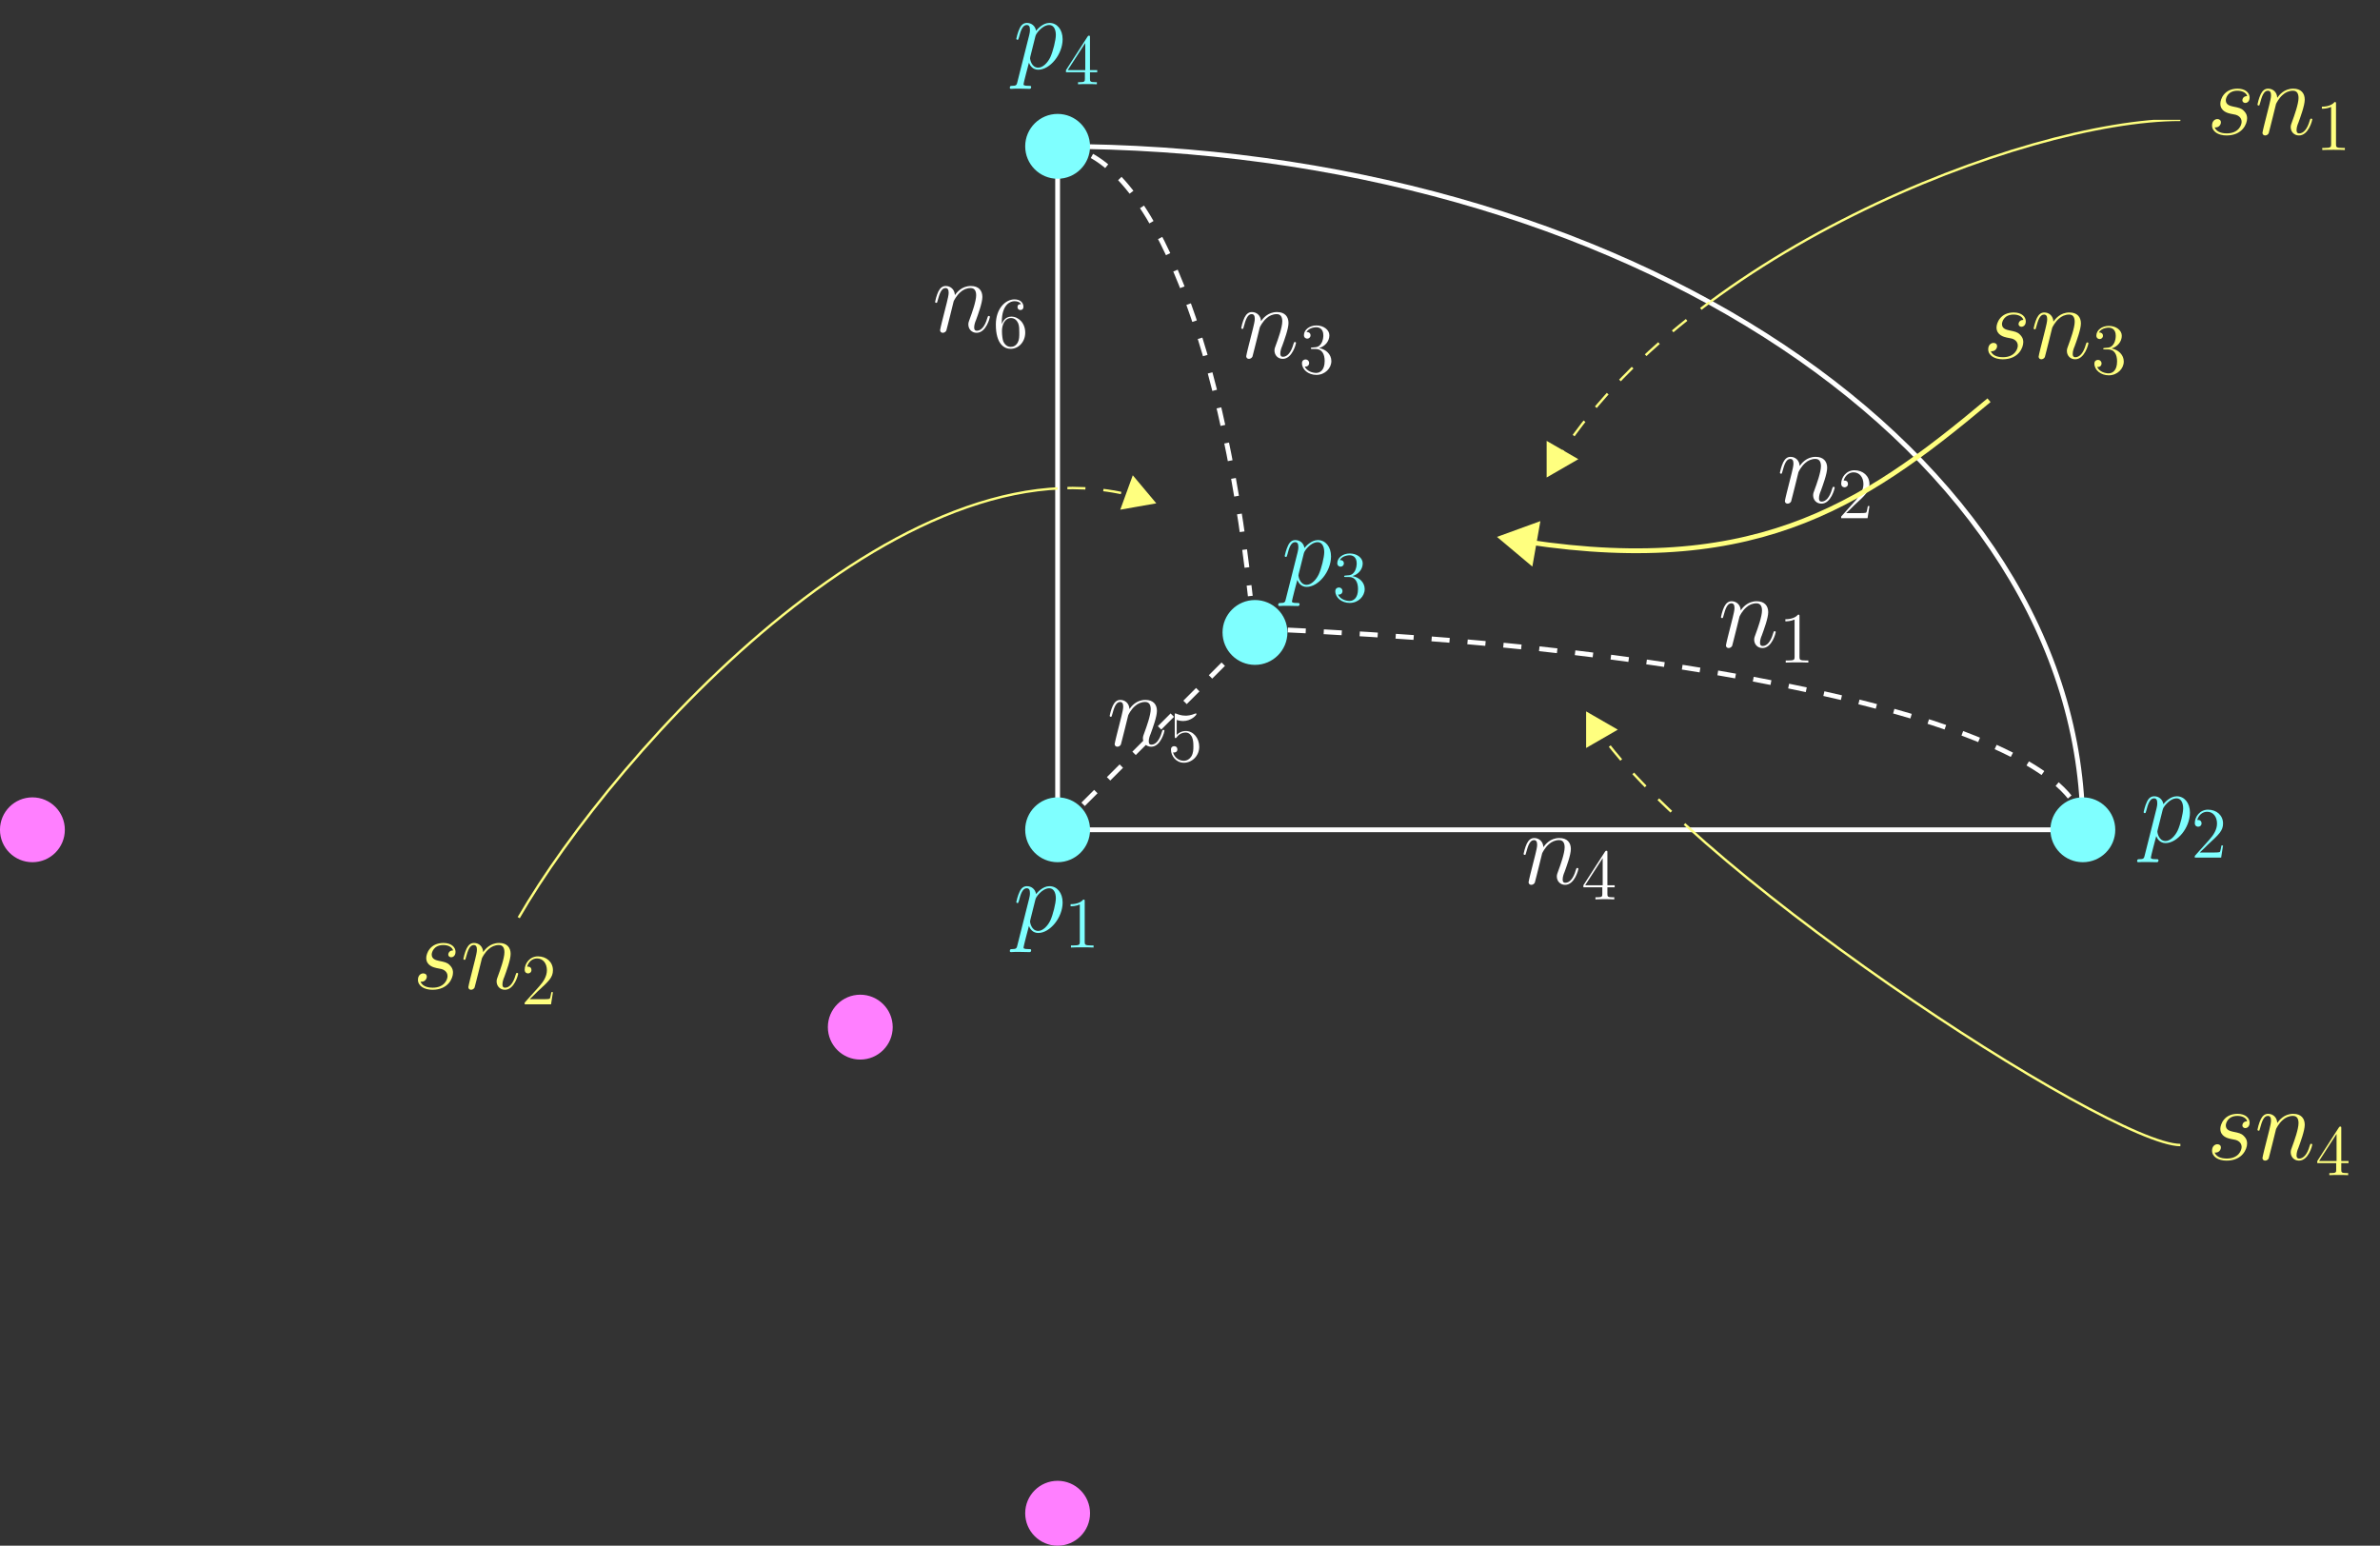 <?xml version="1.0" encoding="UTF-8"?>
<svg xmlns="http://www.w3.org/2000/svg" xmlns:xlink="http://www.w3.org/1999/xlink" width="394.837pt" height="256.431pt" viewBox="0 0 394.837 256.431" version="1.1">
<rect x="0" y="0" width="394.837" height="256.431" fill="#333333" stroke="none"/>
<defs>
<g>
<symbol overflow="visible" id="glyph0-0">
<path style="stroke:none;" d=""/>
</symbol>
<symbol overflow="visible" id="glyph0-1">
<path style="stroke:none;" d="M 3.547 -5.047 C 3.578 -5.141 4.016 -6.016 4.656 -6.562 C 5.094 -6.969 5.688 -7.25 6.359 -7.25 C 7.047 -7.25 7.281 -6.734 7.281 -6.047 C 7.281 -5.062 6.578 -3.094 6.234 -2.172 C 6.078 -1.75 5.984 -1.531 5.984 -1.219 C 5.984 -0.453 6.531 0.172 7.359 0.172 C 8.953 0.172 9.562 -2.359 9.562 -2.469 C 9.562 -2.547 9.484 -2.625 9.391 -2.625 C 9.234 -2.625 9.219 -2.562 9.125 -2.266 C 8.734 -0.859 8.078 -0.172 7.406 -0.172 C 7.234 -0.172 6.953 -0.188 6.953 -0.734 C 6.953 -1.172 7.141 -1.688 7.25 -1.922 C 7.594 -2.875 8.312 -4.797 8.312 -5.781 C 8.312 -6.812 7.719 -7.594 6.406 -7.594 C 4.875 -7.594 4.062 -6.516 3.75 -6.078 C 3.703 -7.062 3 -7.594 2.234 -7.594 C 1.688 -7.594 1.312 -7.266 1.016 -6.688 C 0.703 -6.062 0.469 -5.031 0.469 -4.953 C 0.469 -4.891 0.531 -4.797 0.656 -4.797 C 0.797 -4.797 0.812 -4.828 0.906 -5.219 C 1.188 -6.266 1.5 -7.25 2.188 -7.25 C 2.578 -7.25 2.719 -6.969 2.719 -6.453 C 2.719 -6.078 2.547 -5.406 2.422 -4.875 L 1.953 -3.016 C 1.875 -2.688 1.688 -1.906 1.594 -1.594 C 1.484 -1.156 1.297 -0.344 1.297 -0.266 C 1.297 -0.016 1.484 0.172 1.734 0.172 C 1.953 0.172 2.188 0.062 2.328 -0.188 C 2.359 -0.281 2.516 -0.875 2.594 -1.219 L 2.984 -2.766 Z M 3.547 -5.047 "/>
</symbol>
<symbol overflow="visible" id="glyph0-2">
<path style="stroke:none;" d="M 0.734 2.188 C 0.625 2.703 0.547 2.844 -0.156 2.844 C -0.359 2.844 -0.531 2.844 -0.531 3.172 C -0.531 3.203 -0.516 3.344 -0.328 3.344 C -0.109 3.344 0.141 3.312 0.359 3.312 L 1.109 3.312 C 1.469 3.312 2.344 3.344 2.703 3.344 C 2.812 3.344 3.016 3.344 3.016 3.031 C 3.016 2.844 2.891 2.844 2.594 2.844 C 1.812 2.844 1.75 2.719 1.75 2.578 C 1.75 2.375 2.531 -0.578 2.641 -0.984 C 2.828 -0.5 3.281 0.172 4.188 0.172 C 6.125 0.172 8.234 -2.359 8.234 -4.891 C 8.234 -6.469 7.328 -7.594 6.047 -7.594 C 4.938 -7.594 4.016 -6.531 3.828 -6.281 C 3.688 -7.141 3.016 -7.594 2.328 -7.594 C 1.828 -7.594 1.422 -7.359 1.109 -6.703 C 0.797 -6.078 0.547 -5.031 0.547 -4.953 C 0.547 -4.891 0.625 -4.797 0.734 -4.797 C 0.875 -4.797 0.891 -4.828 1 -5.219 C 1.25 -6.234 1.578 -7.25 2.266 -7.25 C 2.672 -7.25 2.812 -6.969 2.812 -6.453 C 2.812 -6.047 2.75 -5.875 2.688 -5.562 Z M 3.719 -5.375 C 3.844 -5.859 4.328 -6.359 4.594 -6.594 C 4.781 -6.766 5.359 -7.25 6.016 -7.25 C 6.766 -7.25 7.109 -6.484 7.109 -5.594 C 7.109 -4.766 6.625 -2.828 6.203 -1.922 C 5.766 -1 4.969 -0.172 4.188 -0.172 C 3.016 -0.172 2.828 -1.656 2.828 -1.719 C 2.828 -1.781 2.859 -1.906 2.875 -2 Z M 3.719 -5.375 "/>
</symbol>
<symbol overflow="visible" id="glyph0-3">
<path style="stroke:none;" d="M 3.922 -3.438 C 4.219 -3.391 4.688 -3.281 4.781 -3.266 C 5.016 -3.203 5.781 -2.922 5.781 -2.094 C 5.781 -1.562 5.297 -0.172 3.312 -0.172 C 2.938 -0.172 1.656 -0.219 1.312 -1.172 C 2 -1.078 2.344 -1.625 2.344 -2 C 2.344 -2.359 2.094 -2.547 1.75 -2.547 C 1.375 -2.547 0.875 -2.25 0.875 -1.484 C 0.875 -0.469 1.906 0.172 3.281 0.172 C 5.906 0.172 6.688 -1.75 6.688 -2.656 C 6.688 -2.906 6.688 -3.391 6.125 -3.938 C 5.703 -4.359 5.281 -4.438 4.359 -4.625 C 3.891 -4.734 3.156 -4.891 3.156 -5.672 C 3.156 -6.016 3.469 -7.25 5.094 -7.25 C 5.812 -7.25 6.531 -6.969 6.703 -6.359 C 5.938 -6.359 5.906 -5.703 5.906 -5.688 C 5.906 -5.328 6.234 -5.219 6.391 -5.219 C 6.625 -5.219 7.109 -5.406 7.109 -6.125 C 7.109 -6.859 6.453 -7.594 5.109 -7.594 C 2.859 -7.594 2.25 -5.812 2.25 -5.109 C 2.25 -3.812 3.531 -3.531 3.922 -3.438 Z M 3.922 -3.438 "/>
</symbol>
<symbol overflow="visible" id="glyph1-0">
<path style="stroke:none;" d=""/>
</symbol>
<symbol overflow="visible" id="glyph1-1">
<path style="stroke:none;" d="M 1.469 -4.156 C 1.469 -7.188 2.938 -7.656 3.578 -7.656 C 4.016 -7.656 4.453 -7.531 4.672 -7.172 C 4.531 -7.172 4.078 -7.172 4.078 -6.688 C 4.078 -6.422 4.25 -6.188 4.562 -6.188 C 4.859 -6.188 5.062 -6.375 5.062 -6.719 C 5.062 -7.344 4.609 -7.953 3.578 -7.953 C 2.062 -7.953 0.484 -6.406 0.484 -3.781 C 0.484 -0.484 1.922 0.25 2.938 0.25 C 4.25 0.25 5.359 -0.891 5.359 -2.438 C 5.359 -4.031 4.25 -5.094 3.047 -5.094 C 1.984 -5.094 1.594 -4.172 1.469 -3.844 Z M 2.938 -0.078 C 2.188 -0.078 1.828 -0.734 1.719 -0.984 C 1.609 -1.297 1.5 -1.891 1.5 -2.719 C 1.5 -3.672 1.922 -4.859 3 -4.859 C 3.656 -4.859 4 -4.406 4.188 -4 C 4.375 -3.562 4.375 -2.969 4.375 -2.453 C 4.375 -1.844 4.375 -1.297 4.141 -0.844 C 3.844 -0.281 3.422 -0.078 2.938 -0.078 Z M 2.938 -0.078 "/>
</symbol>
<symbol overflow="visible" id="glyph1-2">
<path style="stroke:none;" d="M 4.312 -7.781 C 4.312 -8.016 4.312 -8.062 4.141 -8.062 C 4.047 -8.062 4.016 -8.062 3.922 -7.922 L 0.328 -2.344 L 0.328 -2 L 3.469 -2 L 3.469 -0.906 C 3.469 -0.469 3.438 -0.344 2.562 -0.344 L 2.328 -0.344 L 2.328 0 C 2.609 -0.031 3.547 -0.031 3.891 -0.031 C 4.219 -0.031 5.172 -0.031 5.453 0 L 5.453 -0.344 L 5.219 -0.344 C 4.344 -0.344 4.312 -0.469 4.312 -0.906 L 4.312 -2 L 5.516 -2 L 5.516 -2.344 L 4.312 -2.344 Z M 3.531 -6.844 L 3.531 -2.344 L 0.625 -2.344 Z M 3.531 -6.844 "/>
</symbol>
<symbol overflow="visible" id="glyph1-3">
<path style="stroke:none;" d="M 1.531 -6.844 C 2.047 -6.688 2.469 -6.672 2.594 -6.672 C 3.938 -6.672 4.812 -7.656 4.812 -7.828 C 4.812 -7.875 4.781 -7.938 4.703 -7.938 C 4.688 -7.938 4.656 -7.938 4.547 -7.891 C 3.891 -7.609 3.312 -7.562 3 -7.562 C 2.219 -7.562 1.656 -7.812 1.422 -7.906 C 1.344 -7.938 1.312 -7.938 1.297 -7.938 C 1.203 -7.938 1.203 -7.859 1.203 -7.672 L 1.203 -4.125 C 1.203 -3.906 1.203 -3.844 1.344 -3.844 C 1.406 -3.844 1.422 -3.844 1.547 -4 C 1.875 -4.484 2.438 -4.766 3.031 -4.766 C 3.672 -4.766 3.984 -4.188 4.078 -3.984 C 4.281 -3.516 4.297 -2.922 4.297 -2.469 C 4.297 -2.016 4.297 -1.344 3.953 -0.797 C 3.688 -0.375 3.234 -0.078 2.703 -0.078 C 1.906 -0.078 1.141 -0.609 0.922 -1.484 C 0.984 -1.453 1.047 -1.453 1.109 -1.453 C 1.312 -1.453 1.641 -1.562 1.641 -1.969 C 1.641 -2.312 1.406 -2.5 1.109 -2.5 C 0.891 -2.5 0.578 -2.391 0.578 -1.922 C 0.578 -0.906 1.406 0.25 2.719 0.25 C 4.078 0.25 5.266 -0.891 5.266 -2.406 C 5.266 -3.828 4.297 -5.016 3.047 -5.016 C 2.359 -5.016 1.844 -4.703 1.531 -4.375 Z M 1.531 -6.844 "/>
</symbol>
<symbol overflow="visible" id="glyph1-4">
<path style="stroke:none;" d="M 3.438 -7.656 C 3.438 -7.938 3.438 -7.953 3.203 -7.953 C 2.922 -7.625 2.312 -7.188 1.094 -7.188 L 1.094 -6.844 C 1.359 -6.844 1.953 -6.844 2.625 -7.141 L 2.625 -0.922 C 2.625 -0.484 2.578 -0.344 1.531 -0.344 L 1.156 -0.344 L 1.156 0 C 1.484 -0.031 2.641 -0.031 3.031 -0.031 C 3.438 -0.031 4.578 -0.031 4.906 0 L 4.906 -0.344 L 4.531 -0.344 C 3.484 -0.344 3.438 -0.484 3.438 -0.922 Z M 3.438 -7.656 "/>
</symbol>
<symbol overflow="visible" id="glyph1-5">
<path style="stroke:none;" d="M 5.266 -2.016 L 5 -2.016 C 4.953 -1.812 4.859 -1.141 4.75 -0.953 C 4.656 -0.844 3.984 -0.844 3.625 -0.844 L 1.406 -0.844 C 1.734 -1.125 2.469 -1.891 2.766 -2.172 C 4.594 -3.844 5.266 -4.469 5.266 -5.656 C 5.266 -7.031 4.172 -7.953 2.781 -7.953 C 1.406 -7.953 0.578 -6.766 0.578 -5.734 C 0.578 -5.125 1.109 -5.125 1.141 -5.125 C 1.406 -5.125 1.703 -5.312 1.703 -5.688 C 1.703 -6.031 1.484 -6.25 1.141 -6.25 C 1.047 -6.25 1.016 -6.25 0.984 -6.234 C 1.203 -7.047 1.859 -7.609 2.625 -7.609 C 3.641 -7.609 4.266 -6.75 4.266 -5.656 C 4.266 -4.641 3.688 -3.75 3 -2.984 L 0.578 -0.281 L 0.578 0 L 4.953 0 Z M 5.266 -2.016 "/>
</symbol>
<symbol overflow="visible" id="glyph1-6">
<path style="stroke:none;" d="M 2.203 -4.297 C 2 -4.281 1.953 -4.266 1.953 -4.156 C 1.953 -4.047 2.016 -4.047 2.219 -4.047 L 2.766 -4.047 C 3.797 -4.047 4.25 -3.203 4.25 -2.062 C 4.25 -0.484 3.438 -0.078 2.844 -0.078 C 2.266 -0.078 1.297 -0.344 0.938 -1.141 C 1.328 -1.078 1.672 -1.297 1.672 -1.719 C 1.672 -2.062 1.422 -2.312 1.094 -2.312 C 0.797 -2.312 0.484 -2.141 0.484 -1.688 C 0.484 -0.625 1.547 0.25 2.875 0.25 C 4.297 0.25 5.359 -0.844 5.359 -2.047 C 5.359 -3.141 4.469 -4 3.328 -4.203 C 4.359 -4.5 5.031 -5.375 5.031 -6.312 C 5.031 -7.25 4.047 -7.953 2.891 -7.953 C 1.703 -7.953 0.812 -7.219 0.812 -6.344 C 0.812 -5.875 1.188 -5.766 1.359 -5.766 C 1.609 -5.766 1.906 -5.953 1.906 -6.312 C 1.906 -6.688 1.609 -6.859 1.344 -6.859 C 1.281 -6.859 1.25 -6.859 1.219 -6.844 C 1.672 -7.656 2.797 -7.656 2.859 -7.656 C 3.25 -7.656 4.031 -7.484 4.031 -6.312 C 4.031 -6.078 4 -5.422 3.641 -4.906 C 3.281 -4.375 2.875 -4.344 2.562 -4.328 Z M 2.203 -4.297 "/>
</symbol>
</g>
<clipPath id="clip1">
  <path d="M 170 246 L 181 246 L 181 256.43 L 170 256.43 Z M 170 246 "/>
</clipPath>
<clipPath id="clip2">
  <path d="M 159 234 L 192 234 L 192 256.43 L 159 256.43 Z M 159 234 "/>
</clipPath>
<clipPath id="clip3">
  <path d="M 251 24 L 346 24 L 346 85 L 251 85 Z M 251 24 "/>
</clipPath>
<clipPath id="clip4">
  <path d="M 345.539 137.664 C 345.539 75.043 269.391 24.277 175.457 24.277 C 81.523 24.277 5.379 75.043 5.379 137.664 C 5.379 200.289 81.523 251.051 175.457 251.051 C 269.391 251.051 345.539 200.289 345.539 137.664 Z M 345.539 137.664 "/>
</clipPath>
<clipPath id="clip5">
  <path d="M 256 73 L 262 73 L 262 79 L 256 79 Z M 256 73 "/>
</clipPath>
<clipPath id="clip6">
  <path d="M 345.539 137.664 C 345.539 75.043 269.391 24.277 175.457 24.277 C 81.523 24.277 5.379 75.043 5.379 137.664 C 5.379 200.289 81.523 251.051 175.457 251.051 C 269.391 251.051 345.539 200.289 345.539 137.664 Z M 345.539 137.664 "/>
</clipPath>
<clipPath id="clip7">
  <path d="M 251 67 L 268 67 L 268 85 L 251 85 Z M 251 67 "/>
</clipPath>
<clipPath id="clip8">
  <path d="M 345.539 137.664 C 345.539 75.043 269.391 24.277 175.457 24.277 C 81.523 24.277 5.379 75.043 5.379 137.664 C 5.379 200.289 81.523 251.051 175.457 251.051 C 269.391 251.051 345.539 200.289 345.539 137.664 Z M 345.539 137.664 "/>
</clipPath>
<clipPath id="clip9">
  <path d="M 283.73 19.883 L 368 19.883 L 368 50.176 L 283.73 50.176 Z M 283.73 19.883 "/>
</clipPath>
<clipPath id="clip10">
  <path d="M 175 75 L 197 75 L 197 138 L 175 138 Z M 175 75 "/>
</clipPath>
<clipPath id="clip11">
  <path d="M 175.457 137.664 L 175.457 24.277 L 208.199 24.277 L 208.199 104.926 L 175.457 137.664 "/>
</clipPath>
<clipPath id="clip12">
  <path d="M 186 79 L 192 79 L 192 85 L 186 85 Z M 186 79 "/>
</clipPath>
<clipPath id="clip13">
  <path d="M 175.457 137.664 L 175.457 24.277 L 208.199 24.277 L 208.199 104.926 L 175.457 137.664 "/>
</clipPath>
<clipPath id="clip14">
  <path d="M 180 73 L 198 73 L 198 90 L 180 90 Z M 180 73 "/>
</clipPath>
<clipPath id="clip15">
  <path d="M 175.457 137.664 L 175.457 24.277 L 208.199 24.277 L 208.199 104.926 L 175.457 137.664 "/>
</clipPath>
<clipPath id="clip16">
  <path d="M 80 75 L 175.457 75 L 175.457 158 L 80 158 Z M 80 75 "/>
</clipPath>
<clipPath id="clip17">
  <path d="M 257 112 L 346 112 L 346 138 L 257 138 Z M 257 112 "/>
</clipPath>
<clipPath id="clip18">
  <path d="M 175.457 137.664 L 208.199 104.926 L 345.539 137.664 L 175.457 137.664 "/>
</clipPath>
<clipPath id="clip19">
  <path d="M 263 118 L 268 118 L 268 124 L 263 124 Z M 263 118 "/>
</clipPath>
<clipPath id="clip20">
  <path d="M 175.457 137.664 L 208.199 104.926 L 345.539 137.664 L 175.457 137.664 "/>
</clipPath>
<clipPath id="clip21">
  <path d="M 257 112 L 274 112 L 274 130 L 257 130 Z M 257 112 "/>
</clipPath>
<clipPath id="clip22">
  <path d="M 175.457 137.664 L 208.199 104.926 L 345.539 137.664 L 175.457 137.664 "/>
</clipPath>
<clipPath id="clip23">
  <path d="M 257 137 L 368 137 L 368 196 L 257 196 Z M 257 137 "/>
</clipPath>
<clipPath id="clip24">
  <path d="M 175.457 137.664 L 142.719 170.406 L 361.719 199.348 L 394.84 199.348 L 345.539 137.664 L 175.457 137.664 "/>
</clipPath>
</defs>
<g id="surface1">
<path style="fill:none;stroke-width:0.797;stroke-linecap:butt;stroke-linejoin:miter;stroke:rgb(100%,100%,100%);stroke-opacity:1;stroke-miterlimit:10;" d="M -0.001 0.001 L -0.001 113.388 " transform="matrix(1,0,0,-1,175.458,137.665)"/>
<g style="fill:rgb(100%,100%,100%);fill-opacity:1;">
  <use xlink:href="#glyph0-1" x="154.662" y="55.041"/>
</g>
<g style="fill:rgb(100%,100%,100%);fill-opacity:1;">
  <use xlink:href="#glyph1-1" x="164.724" y="57.623"/>
</g>
<path style="fill:none;stroke-width:0.797;stroke-linecap:butt;stroke-linejoin:miter;stroke:rgb(100%,100%,100%);stroke-opacity:1;stroke-miterlimit:10;" d="M -0.001 0.001 L 170.081 0.001 " transform="matrix(1,0,0,-1,175.458,137.665)"/>
<g style="fill:rgb(100%,100%,100%);fill-opacity:1;">
  <use xlink:href="#glyph0-1" x="252.291" y="146.626"/>
</g>
<g style="fill:rgb(100%,100%,100%);fill-opacity:1;">
  <use xlink:href="#glyph1-2" x="262.353" y="149.208"/>
</g>
<path style="fill:none;stroke-width:0.797;stroke-linecap:butt;stroke-linejoin:miter;stroke:rgb(100%,100%,100%);stroke-opacity:1;stroke-dasharray:2.989,2.989;stroke-miterlimit:10;" d="M -0.001 0.001 L 32.741 32.739 " transform="matrix(1,0,0,-1,175.458,137.665)"/>
<g style="fill:rgb(100%,100%,100%);fill-opacity:1;">
  <use xlink:href="#glyph0-1" x="183.622" y="123.711"/>
</g>
<g style="fill:rgb(100%,100%,100%);fill-opacity:1;">
  <use xlink:href="#glyph1-3" x="193.684" y="126.293"/>
</g>
<path style="fill:none;stroke-width:0.797;stroke-linecap:butt;stroke-linejoin:miter;stroke:rgb(100%,100%,100%);stroke-opacity:1;stroke-miterlimit:10;" d="M 170.081 0.001 C 170.081 62.622 93.933 113.388 -0.001 113.388 " transform="matrix(1,0,0,-1,175.458,137.665)"/>
<path style="fill:none;stroke-width:0.797;stroke-linecap:butt;stroke-linejoin:miter;stroke:rgb(100%,100%,100%);stroke-opacity:1;stroke-dasharray:2.989,2.989;stroke-miterlimit:10;" d="M 170.081 0.001 C 170.081 16.505 110.812 30.634 29.534 33.501 " transform="matrix(1,0,0,-1,175.458,137.665)"/>
<path style="fill:none;stroke-width:0.797;stroke-linecap:butt;stroke-linejoin:miter;stroke:rgb(100%,100%,100%);stroke-opacity:1;stroke-dasharray:2.989,2.989;stroke-miterlimit:10;" d="M -0.001 113.388 C 14.3 113.388 27.073 83.567 31.964 38.782 " transform="matrix(1,0,0,-1,175.458,137.665)"/>
<path style="fill-rule:nonzero;fill:rgb(49.805%,100%,100%);fill-opacity:1;stroke-width:0.797;stroke-linecap:butt;stroke-linejoin:miter;stroke:rgb(49.805%,100%,100%);stroke-opacity:1;stroke-miterlimit:10;" d="M 4.979 0.001 C 4.979 2.751 2.753 4.981 -0.001 4.981 C -2.751 4.981 -4.981 2.751 -4.981 0.001 C -4.981 -2.753 -2.751 -4.98 -0.001 -4.98 C 2.753 -4.98 4.979 -2.753 4.979 0.001 Z M 4.979 0.001 " transform="matrix(1,0,0,-1,175.458,137.665)"/>
<g style="fill:rgb(49.805%,100%,100%);fill-opacity:1;">
  <use xlink:href="#glyph0-2" x="168.053" y="154.613"/>
</g>
<g style="fill:rgb(49.805%,100%,100%);fill-opacity:1;">
  <use xlink:href="#glyph1-4" x="176.513" y="157.196"/>
</g>
<path style="fill-rule:nonzero;fill:rgb(49.805%,100%,100%);fill-opacity:1;stroke-width:0.797;stroke-linecap:butt;stroke-linejoin:miter;stroke:rgb(49.805%,100%,100%);stroke-opacity:1;stroke-miterlimit:10;" d="M 175.062 0.001 C 175.062 2.751 172.831 4.981 170.081 4.981 C 167.331 4.981 165.101 2.751 165.101 0.001 C 165.101 -2.753 167.331 -4.98 170.081 -4.98 C 172.831 -4.98 175.062 -2.753 175.062 0.001 Z M 175.062 0.001 " transform="matrix(1,0,0,-1,175.458,137.665)"/>
<g style="fill:rgb(49.805%,100%,100%);fill-opacity:1;">
  <use xlink:href="#glyph0-2" x="355.073" y="139.698"/>
</g>
<g style="fill:rgb(49.805%,100%,100%);fill-opacity:1;">
  <use xlink:href="#glyph1-5" x="363.533" y="142.28"/>
</g>
<path style="fill-rule:nonzero;fill:rgb(49.805%,100%,100%);fill-opacity:1;stroke-width:0.797;stroke-linecap:butt;stroke-linejoin:miter;stroke:rgb(49.805%,100%,100%);stroke-opacity:1;stroke-miterlimit:10;" d="M 37.722 32.739 C 37.722 35.493 35.491 37.72 32.741 37.72 C 29.987 37.72 27.757 35.493 27.757 32.739 C 27.757 29.989 29.987 27.759 32.741 27.759 C 35.491 27.759 37.722 29.989 37.722 32.739 Z M 37.722 32.739 " transform="matrix(1,0,0,-1,175.458,137.665)"/>
<g style="fill:rgb(49.805%,100%,100%);fill-opacity:1;">
  <use xlink:href="#glyph0-2" x="212.581" y="97.195"/>
</g>
<g style="fill:rgb(49.805%,100%,100%);fill-opacity:1;">
  <use xlink:href="#glyph1-6" x="221.041" y="99.777"/>
</g>
<path style="fill-rule:nonzero;fill:rgb(100%,49.805%,100%);fill-opacity:1;stroke-width:0.797;stroke-linecap:butt;stroke-linejoin:miter;stroke:rgb(100%,49.805%,100%);stroke-opacity:1;stroke-miterlimit:10;" d="M -165.099 0.001 C -165.099 2.751 -167.329 4.981 -170.079 4.981 C -172.833 4.981 -175.063 2.751 -175.063 0.001 C -175.063 -2.753 -172.833 -4.98 -170.079 -4.98 C -167.329 -4.98 -165.099 -2.753 -165.099 0.001 Z M -165.099 0.001 " transform="matrix(1,0,0,-1,175.458,137.665)"/>
<path style="fill-rule:nonzero;fill:rgb(100%,49.805%,100%);fill-opacity:1;stroke-width:0.797;stroke-linecap:butt;stroke-linejoin:miter;stroke:rgb(100%,49.805%,100%);stroke-opacity:1;stroke-miterlimit:10;" d="M -27.759 -32.741 C -27.759 -29.987 -29.989 -27.757 -32.739 -27.757 C -35.493 -27.757 -37.72 -29.987 -37.72 -32.741 C -37.72 -35.491 -35.493 -37.722 -32.739 -37.722 C -29.989 -37.722 -27.759 -35.491 -27.759 -32.741 Z M -27.759 -32.741 " transform="matrix(1,0,0,-1,175.458,137.665)"/>
<g clip-path="url(#clip1)" clip-rule="nonzero">
<path style=" stroke:none;fill-rule:nonzero;fill:rgb(100%,49.805%,100%);fill-opacity:1;" d="M 180.438 251.051 C 180.438 248.301 178.211 246.07 175.457 246.07 C 172.707 246.07 170.477 248.301 170.477 251.051 C 170.477 253.805 172.707 256.035 175.457 256.035 C 178.211 256.035 180.438 253.805 180.438 251.051 Z M 180.438 251.051 "/>
</g>
<g clip-path="url(#clip2)" clip-rule="nonzero">
<path style="fill:none;stroke-width:0.797;stroke-linecap:butt;stroke-linejoin:miter;stroke:rgb(100%,49.805%,100%);stroke-opacity:1;stroke-miterlimit:10;" d="M 4.979 -113.386 C 4.979 -110.636 2.753 -108.405 -0.001 -108.405 C -2.751 -108.405 -4.981 -110.636 -4.981 -113.386 C -4.981 -116.14 -2.751 -118.37 -0.001 -118.37 C 2.753 -118.37 4.979 -116.14 4.979 -113.386 Z M 4.979 -113.386 " transform="matrix(1,0,0,-1,175.458,137.665)"/>
</g>
<path style="fill-rule:nonzero;fill:rgb(49.805%,100%,100%);fill-opacity:1;stroke-width:0.797;stroke-linecap:butt;stroke-linejoin:miter;stroke:rgb(49.805%,100%,100%);stroke-opacity:1;stroke-miterlimit:10;" d="M 4.979 113.388 C 4.979 116.138 2.753 118.368 -0.001 118.368 C -2.751 118.368 -4.981 116.138 -4.981 113.388 C -4.981 110.638 -2.751 108.407 -0.001 108.407 C 2.753 108.407 4.979 110.638 4.979 113.388 Z M 4.979 113.388 " transform="matrix(1,0,0,-1,175.458,137.665)"/>
<g style="fill:rgb(49.805%,100%,100%);fill-opacity:1;">
  <use xlink:href="#glyph0-2" x="168.053" y="11.396"/>
</g>
<g style="fill:rgb(49.805%,100%,100%);fill-opacity:1;">
  <use xlink:href="#glyph1-2" x="176.513" y="13.979"/>
</g>
<g style="fill:rgb(100%,100%,100%);fill-opacity:1;">
  <use xlink:href="#glyph0-1" x="285.031" y="107.341"/>
</g>
<g style="fill:rgb(100%,100%,100%);fill-opacity:1;">
  <use xlink:href="#glyph1-4" x="295.093" y="109.923"/>
</g>
<g style="fill:rgb(100%,100%,100%);fill-opacity:1;">
  <use xlink:href="#glyph0-1" x="294.811" y="83.387"/>
</g>
<g style="fill:rgb(100%,100%,100%);fill-opacity:1;">
  <use xlink:href="#glyph1-5" x="304.873" y="85.97"/>
</g>
<g style="fill:rgb(100%,100%,100%);fill-opacity:1;">
  <use xlink:href="#glyph0-1" x="205.448" y="59.364"/>
</g>
<g style="fill:rgb(100%,100%,100%);fill-opacity:1;">
  <use xlink:href="#glyph1-6" x="215.51" y="61.947"/>
</g>
<g style="fill:rgb(100%,100%,49.805%);fill-opacity:1;">
  <use xlink:href="#glyph0-3" x="366.1" y="22.301"/>
  <use xlink:href="#glyph0-1" x="374.04" y="22.301"/>
</g>
<g style="fill:rgb(100%,100%,49.805%);fill-opacity:1;">
  <use xlink:href="#glyph1-4" x="384.102" y="24.884"/>
</g>
<g style="fill:rgb(100%,100%,49.805%);fill-opacity:1;">
  <use xlink:href="#glyph0-3" x="68.462" y="164.034"/>
  <use xlink:href="#glyph0-1" x="76.402" y="164.034"/>
</g>
<g style="fill:rgb(100%,100%,49.805%);fill-opacity:1;">
  <use xlink:href="#glyph1-5" x="86.465" y="166.616"/>
</g>
<g style="fill:rgb(100%,100%,49.805%);fill-opacity:1;">
  <use xlink:href="#glyph0-3" x="328.967" y="59.434"/>
  <use xlink:href="#glyph0-1" x="336.907" y="59.434"/>
</g>
<g style="fill:rgb(100%,100%,49.805%);fill-opacity:1;">
  <use xlink:href="#glyph1-6" x="346.97" y="62.017"/>
</g>
<g style="fill:rgb(100%,100%,49.805%);fill-opacity:1;">
  <use xlink:href="#glyph0-3" x="366.1" y="192.38"/>
  <use xlink:href="#glyph0-1" x="374.04" y="192.38"/>
</g>
<g style="fill:rgb(100%,100%,49.805%);fill-opacity:1;">
  <use xlink:href="#glyph1-2" x="384.102" y="194.962"/>
</g>
<g clip-path="url(#clip3)" clip-rule="nonzero">
<g clip-path="url(#clip4)" clip-rule="nonzero">
<path style="fill:none;stroke-width:0.399;stroke-linecap:butt;stroke-linejoin:miter;stroke:rgb(100%,100%,49.805%);stroke-opacity:1;stroke-dasharray:2.989,2.989;stroke-miterlimit:10;" d="M 186.261 117.782 C 160.3 117.782 102.386 95.274 81.476 59.056 " transform="matrix(1,0,0,-1,175.458,137.665)"/>
</g>
</g>
<g clip-path="url(#clip5)" clip-rule="nonzero">
<g clip-path="url(#clip6)" clip-rule="nonzero">
<path style=" stroke:none;fill-rule:nonzero;fill:rgb(100%,100%,49.805%);fill-opacity:1;" d="M 261.445 76.18 L 256.785 78.871 L 256.785 73.488 Z M 261.445 76.18 "/>
</g>
</g>
<g clip-path="url(#clip7)" clip-rule="nonzero">
<g clip-path="url(#clip8)" clip-rule="nonzero">
<path style="fill:none;stroke-width:0.399;stroke-linecap:butt;stroke-linejoin:miter;stroke:rgb(100%,100%,49.805%);stroke-opacity:1;stroke-miterlimit:10;" d="M -4.361 2.691 L 0.3 0.001 L -4.362 -2.69 Z M -4.361 2.691 " transform="matrix(-0.5,0.866,0.866,0.5,256.934,78.611)"/>
</g>
</g>
<g clip-path="url(#clip9)" clip-rule="nonzero">
<path style="fill:none;stroke-width:0.399;stroke-linecap:butt;stroke-linejoin:miter;stroke:rgb(100%,100%,49.805%);stroke-opacity:1;stroke-miterlimit:10;" d="M 186.261 117.782 C 160.3 117.782 102.386 95.274 81.476 59.056 " transform="matrix(1,0,0,-1,175.458,137.665)"/>
</g>
<g clip-path="url(#clip10)" clip-rule="nonzero">
<g clip-path="url(#clip11)" clip-rule="nonzero">
<path style="fill:none;stroke-width:0.399;stroke-linecap:butt;stroke-linejoin:miter;stroke:rgb(100%,100%,49.805%);stroke-opacity:1;stroke-dasharray:2.989,2.989;stroke-miterlimit:10;" d="M -89.403 -14.573 C -73.56 12.872 -23.587 68.704 15.714 54.399 " transform="matrix(1,0,0,-1,175.458,137.665)"/>
</g>
</g>
<g clip-path="url(#clip12)" clip-rule="nonzero">
<g clip-path="url(#clip13)" clip-rule="nonzero">
<path style=" stroke:none;fill-rule:nonzero;fill:rgb(100%,100%,49.805%);fill-opacity:1;" d="M 187.996 79.246 L 191.453 83.367 L 186.156 84.301 Z M 187.996 79.246 "/>
</g>
</g>
<g clip-path="url(#clip14)" clip-rule="nonzero">
<g clip-path="url(#clip15)" clip-rule="nonzero">
<path style="fill:none;stroke-width:0.399;stroke-linecap:butt;stroke-linejoin:miter;stroke:rgb(100%,100%,49.805%);stroke-opacity:1;stroke-miterlimit:10;" d="M -4.358 2.69 L 0.3 -0.001 L -4.358 -2.69 Z M -4.358 2.69 " transform="matrix(0.94,0.342,0.342,-0.94,191.172,83.264)"/>
</g>
</g>
<g clip-path="url(#clip16)" clip-rule="nonzero">
<path style="fill:none;stroke-width:0.399;stroke-linecap:butt;stroke-linejoin:miter;stroke:rgb(100%,100%,49.805%);stroke-opacity:1;stroke-miterlimit:10;" d="M -89.403 -14.573 C -73.56 12.872 -23.587 68.704 15.714 54.399 " transform="matrix(1,0,0,-1,175.458,137.665)"/>
</g>
<path style="fill:none;stroke-width:0.797;stroke-linecap:butt;stroke-linejoin:miter;stroke:rgb(100%,100%,49.805%);stroke-opacity:1;stroke-miterlimit:10;" d="M 154.515 71.267 C 133.116 53.317 114.765 41.208 74.019 48.395 " transform="matrix(1,0,0,-1,175.458,137.665)"/>
<path style="fill-rule:nonzero;fill:rgb(100%,100%,49.805%);fill-opacity:1;stroke-width:0.797;stroke-linecap:butt;stroke-linejoin:miter;stroke:rgb(100%,100%,49.805%);stroke-opacity:1;stroke-miterlimit:10;" d="M -5.088 3.14 L 0.348 0.001 L -5.088 -3.139 Z M -5.088 3.14 " transform="matrix(-0.985,-0.174,-0.174,0.985,249.476,89.271)"/>
<g clip-path="url(#clip17)" clip-rule="nonzero">
<g clip-path="url(#clip18)" clip-rule="nonzero">
<path style="fill:none;stroke-width:0.399;stroke-linecap:butt;stroke-linejoin:miter;stroke:rgb(100%,100%,49.805%);stroke-opacity:1;stroke-dasharray:2.989,2.989;stroke-miterlimit:10;" d="M 186.261 -52.3 C 174.476 -52.3 101.847 -4.905 88.022 19.04 " transform="matrix(1,0,0,-1,175.458,137.665)"/>
</g>
</g>
<g clip-path="url(#clip19)" clip-rule="nonzero">
<g clip-path="url(#clip20)" clip-rule="nonzero">
<path style=" stroke:none;fill-rule:nonzero;fill:rgb(100%,100%,49.805%);fill-opacity:1;" d="M 263.332 123.746 L 263.332 118.367 L 267.992 121.055 Z M 263.332 123.746 "/>
</g>
</g>
<g clip-path="url(#clip21)" clip-rule="nonzero">
<g clip-path="url(#clip22)" clip-rule="nonzero">
<path style="fill:none;stroke-width:0.399;stroke-linecap:butt;stroke-linejoin:miter;stroke:rgb(100%,100%,49.805%);stroke-opacity:1;stroke-miterlimit:10;" d="M -4.36 2.69 L 0.298 0.001 L -4.359 -2.692 Z M -4.36 2.69 " transform="matrix(-0.5,-0.866,-0.866,0.5,263.482,118.625)"/>
</g>
</g>
<g clip-path="url(#clip23)" clip-rule="nonzero">
<g clip-path="url(#clip24)" clip-rule="nonzero">
<path style="fill:none;stroke-width:0.399;stroke-linecap:butt;stroke-linejoin:miter;stroke:rgb(100%,100%,49.805%);stroke-opacity:1;stroke-miterlimit:10;" d="M 186.261 -52.3 C 174.476 -52.3 101.847 -4.905 88.022 19.04 " transform="matrix(1,0,0,-1,175.458,137.665)"/>
</g>
</g>
</g>
</svg>
